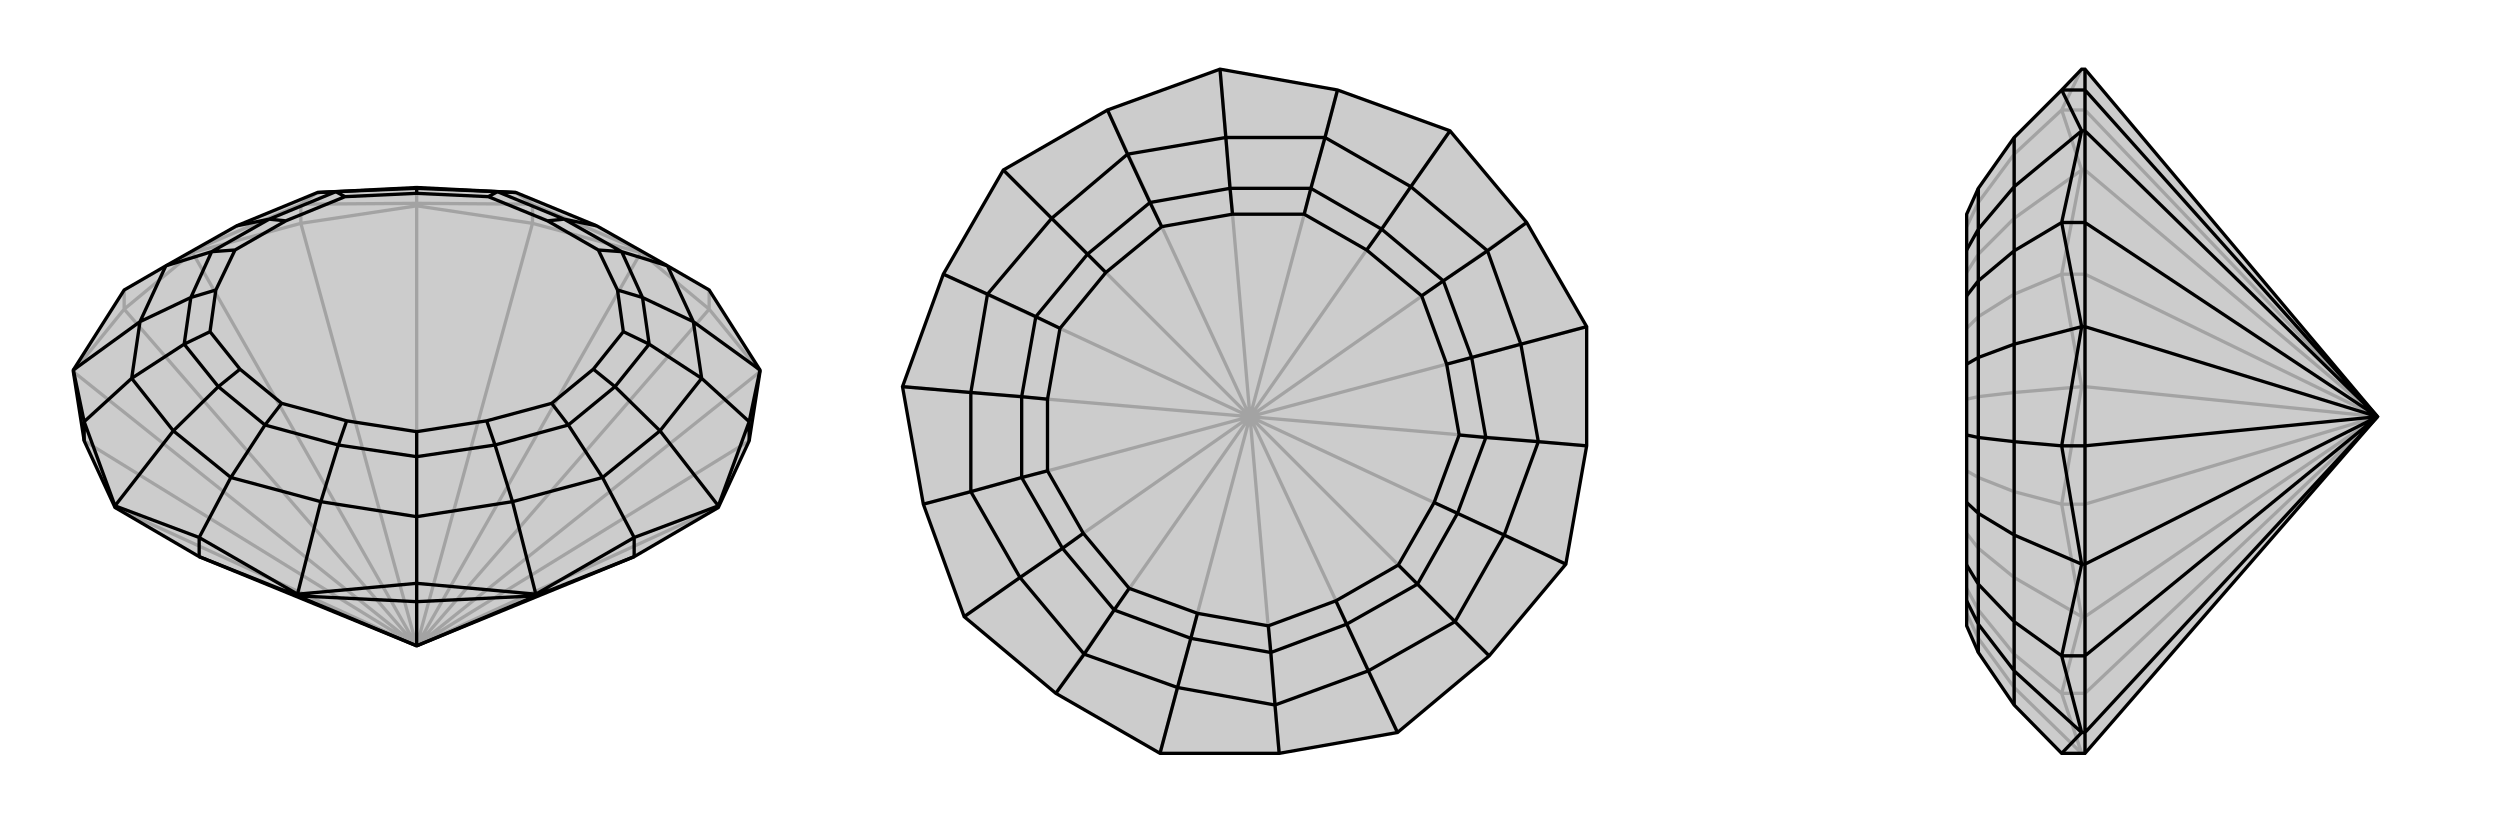 <svg xmlns="http://www.w3.org/2000/svg" viewBox="0 0 3000 1000">
    <g stroke="currentColor" stroke-width="4" fill="none" transform="translate(0 -13)">
        <path fill="currentColor" stroke="none" fill-opacity=".2" d="M761,681L862,622L899,542L912,459L912,457L851,361L801,332L716,284L619,244L500,238L381,244L284,284L199,332L149,361L88,457L88,459L101,542L138,622L239,681L500,788z" />
<path stroke-opacity=".2" d="M500,788L862,622M500,788L899,542M500,788L912,459M500,788L851,384M500,788L769,316M500,788L639,281M500,788L500,260M500,788L361,281M500,788L231,316M500,788L149,384M500,788L88,459M500,788L101,542M500,788L138,622M912,459L851,384M639,281L769,316M500,260L361,281M231,316L149,384M851,384L769,316M851,384L851,361M769,316L769,314M639,281L500,260M639,281L639,258M500,260L500,257M231,316L361,281M361,281L361,258M231,316L231,314M149,384L88,459M149,384L149,361M361,258L231,314M500,257L639,258M361,258L500,257M361,258L381,244M500,257L500,238M769,314L639,258M639,258L619,244" />
<path d="M761,681L862,622L899,542L912,459L912,457L851,361L801,332L716,284L619,244L500,238L381,244L284,284L199,332L149,361L88,457L88,459L101,542L138,622L239,681L500,788z" />
<path d="M500,788L357,728M500,788L500,735M500,788L643,728M500,735L357,728M643,728L761,681M357,728L239,681M239,681L239,658M357,728L357,726M500,735L643,728M500,735L500,713M643,728L643,726M761,681L761,658M862,622L862,620M899,542L899,519M138,622L138,620M101,542L101,519M912,457L899,519M862,620L761,658M643,726L500,713M239,658L357,726M138,620L101,519M912,457L832,399M862,620L899,519M899,519L842,467M862,620L792,530M643,726L761,658M761,658L723,586M643,726L615,615M357,726L500,713M500,713L500,633M357,726L385,615M239,658L138,620M239,658L277,586M138,620L208,530M101,519L88,457M101,519L158,467M88,457L168,399M832,399L842,467M792,530L723,586M500,633L615,615M385,615L277,586M208,530L158,467M168,399L199,332M801,332L832,399M801,332L746,315M832,399L771,370M842,467L792,530M842,467L779,426M792,530L738,477M723,586L615,615M723,586L682,523M615,615L594,547M500,633L385,615M500,633L500,561M385,615L406,547M277,586L208,530M277,586L318,523M208,530L262,477M158,467L168,399M158,467L221,426M168,399L229,370M199,332L254,315M284,284L323,276M381,244L403,243M500,238L500,239M716,284L677,276M619,244L597,243M746,315L677,276M771,370L779,426M738,477L682,523M500,561L594,547M406,547L318,523M221,426L262,477M229,370L254,315M403,243L323,276M500,239L597,243M746,315L771,370M746,315L718,313M771,370L741,361M738,477L779,426M779,426L748,411M738,477L712,456M682,523L594,547M682,523L662,497M594,547L584,518M500,561L406,547M500,561L500,531M406,547L416,518M318,523L262,477M318,523L338,497M262,477L288,456M221,426L229,370M221,426L252,411M229,370L259,361M254,315L323,276M254,315L282,313M323,276L343,278M403,243L500,239M403,243L414,249M500,239L500,245M677,276L597,243M677,276L657,278M597,243L586,249M718,313L657,278M741,361L748,411M712,456L662,497M584,518L500,531M416,518L338,497M288,456L252,411M259,361L282,313M343,278L414,249M500,245L586,249M718,313L741,361M748,411L712,456M662,497L584,518M500,531L416,518M338,497L288,456M252,411L259,361M282,313L343,278M414,249L500,245M657,278L586,249" />
    </g>
    <g stroke="currentColor" stroke-width="4" fill="none" transform="translate(1000 0)">
        <path fill="currentColor" stroke="none" fill-opacity=".2" d="M464,83L329,132L204,204L132,329L83,464L108,605L157,740L267,832L392,904L535,904L677,879L787,787L879,677L904,535L904,392L832,267L740,157L605,108z" />
<path stroke-opacity=".2" d="M500,500L677,879M500,500L787,787M500,500L879,677M500,500L904,535M500,500L904,392M500,500L832,267M500,500L740,157M500,500L605,108M500,500L464,83M500,500L329,132M500,500L204,204M500,500L132,329M500,500L83,464M500,500L108,605M500,500L157,740M500,500L267,832M500,500L535,904M500,500L392,904" />
<path d="M464,83L329,132L204,204L132,329L83,464L108,605L157,740L267,832L392,904L535,904L677,879L787,787L879,677L904,535L904,392L832,267L740,157L605,108z" />
<path d="M605,108L590,165M740,157L693,224M832,267L785,301M904,392L825,413M904,535L846,530M879,677L805,642M787,787L746,746M677,879L642,805M535,904L530,846M392,904L413,825M267,832L301,785M157,740L224,693M108,605L165,590M83,464L165,471M132,329L185,353M204,204L262,262M464,83L471,165M329,132L353,185M590,165L471,165M693,224L785,301M825,413L846,530M746,746L805,642M642,805L530,846M413,825L301,785M224,693L165,590M165,471L185,353M262,262L353,185M590,165L693,224M590,165L573,226M693,224L658,275M785,301L825,413M785,301L732,337M825,413L766,429M846,530L805,642M846,530L783,525M805,642L749,616M746,746L642,805M746,746L701,701M642,805L616,749M530,846L413,825M530,846L525,783M413,825L429,766M301,785L224,693M301,785L337,732M224,693L275,658M165,471L165,590M165,590L226,573M165,471L226,476M185,353L262,262M185,353L243,380M262,262L305,305M471,165L353,185M471,165L476,226M353,185L380,243M573,226L476,226M658,275L732,337M766,429L783,525M701,701L749,616M616,749L525,783M337,732L429,766M275,658L226,573M243,380L226,476M305,305L380,243M573,226L658,275M573,226L565,257M658,275L640,300M766,429L732,337M732,337L706,355M766,429L736,437M783,525L749,616M783,525L751,522M749,616L721,603M701,701L616,749M701,701L678,678M616,749L603,721M525,783L429,766M525,783L522,751M429,766L437,736M337,732L275,658M337,732L355,706M275,658L300,640M226,573L226,476M226,573L257,565M226,476L257,479M243,380L305,305M243,380L272,394M305,305L327,327M476,226L380,243M476,226L479,257M380,243L394,272M565,257L479,257M640,300L706,355M736,437L751,522M721,603L678,678M603,721L522,751M437,736L355,706M300,640L257,565M257,479L272,394M327,327L394,272M565,257L640,300M706,355L736,437M751,522L721,603M678,678L603,721M522,751L437,736M355,706L300,640M257,565L257,479M272,394L327,327M479,257L394,272" />
    </g>
    <g stroke="currentColor" stroke-width="4" fill="none" transform="translate(2000 0)">
        <path fill="currentColor" stroke="none" fill-opacity=".2" d="M502,904L474,904L417,846L374,783L360,751L360,721L360,678L360,603L360,522L360,437L360,355L360,300L360,257L374,226L417,165L474,108L498,83L502,83L853,500z" />
<path stroke-opacity=".2" d="M853,500L502,132M853,500L502,204M853,500L502,329M853,500L502,464M853,500L502,605M853,500L502,740M853,500L502,832M502,132L502,83M502,204L502,329M502,464L502,605M502,832L502,740M502,132L502,204M502,132L474,132M502,204L498,204M502,464L502,329M502,329L474,329M502,464L498,464M502,605L502,740M502,605L474,605M502,740L498,740M502,904L502,832M502,832L474,832M498,904L474,832M498,740L474,605M474,329L498,464M498,204L474,132M498,904L417,825M474,832L498,740M474,832L417,785M498,740L417,693M498,464L474,605M474,605L417,590M498,464L417,471M474,329L498,204M474,329L417,353M498,204L417,262M498,83L474,132M474,132L417,185M417,825L417,785M417,693L417,590M417,471L417,353M417,262L417,185M417,846L417,825M417,825L374,766M417,785L417,693M417,785L374,732M417,693L374,658M417,471L417,590M417,590L374,573M417,471L374,476M417,353L417,262M417,353L374,380M417,262L374,305M417,165L417,185M417,185L374,243M374,732L374,766M374,658L374,573M374,380L374,476M374,305L374,243M374,783L374,766M374,766L360,736M374,732L374,658M374,732L360,706M374,658L360,640M374,573L374,476M374,573L360,565M374,476L360,479M374,380L374,305M374,380L360,394M374,305L360,327M374,226L374,243M374,243L360,272" />
<path d="M502,904L474,904L417,846L374,783L360,751L360,721L360,678L360,603L360,522L360,437L360,355L360,300L360,257L374,226L417,165L474,108L498,83L502,83L853,500z" />
<path d="M853,500L502,879M853,500L502,787M853,500L502,677M853,500L502,535M853,500L502,392M853,500L502,267M853,500L502,157M853,500L502,108M502,787L502,879M502,677L502,535M502,392L502,267M502,157L502,108M502,879L502,904M502,879L498,879M502,787L502,677M502,787L474,787M502,677L498,677M502,535L502,392M502,535L474,535M502,392L498,392M502,157L502,267M502,267L474,267M502,157L498,157M502,108L502,83M502,108L474,108M498,157L474,267M498,392L474,535M498,677L474,787M474,904L498,879M474,108L498,157M498,157L417,224M498,392L474,267M474,267L417,301M498,392L417,413M498,677L474,535M474,535L417,530M498,677L417,642M498,879L474,787M474,787L417,746M498,879L417,805M417,224L417,301M417,413L417,530M417,746L417,642M417,805L417,846M417,165L417,224M417,224L374,275M417,301L417,413M417,301L374,337M417,413L374,429M417,530L417,642M417,530L374,525M417,642L374,616M417,746L417,805M417,746L374,701M417,805L374,749M374,275L374,337M374,429L374,525M374,701L374,616M374,749L374,783M374,226L374,275M374,275L360,300M374,429L374,337M374,337L360,355M374,429L360,437M374,525L374,616M374,525L360,522M374,616L360,603M374,701L374,749M374,701L360,678M374,749L360,721" />
    </g>
</svg>
